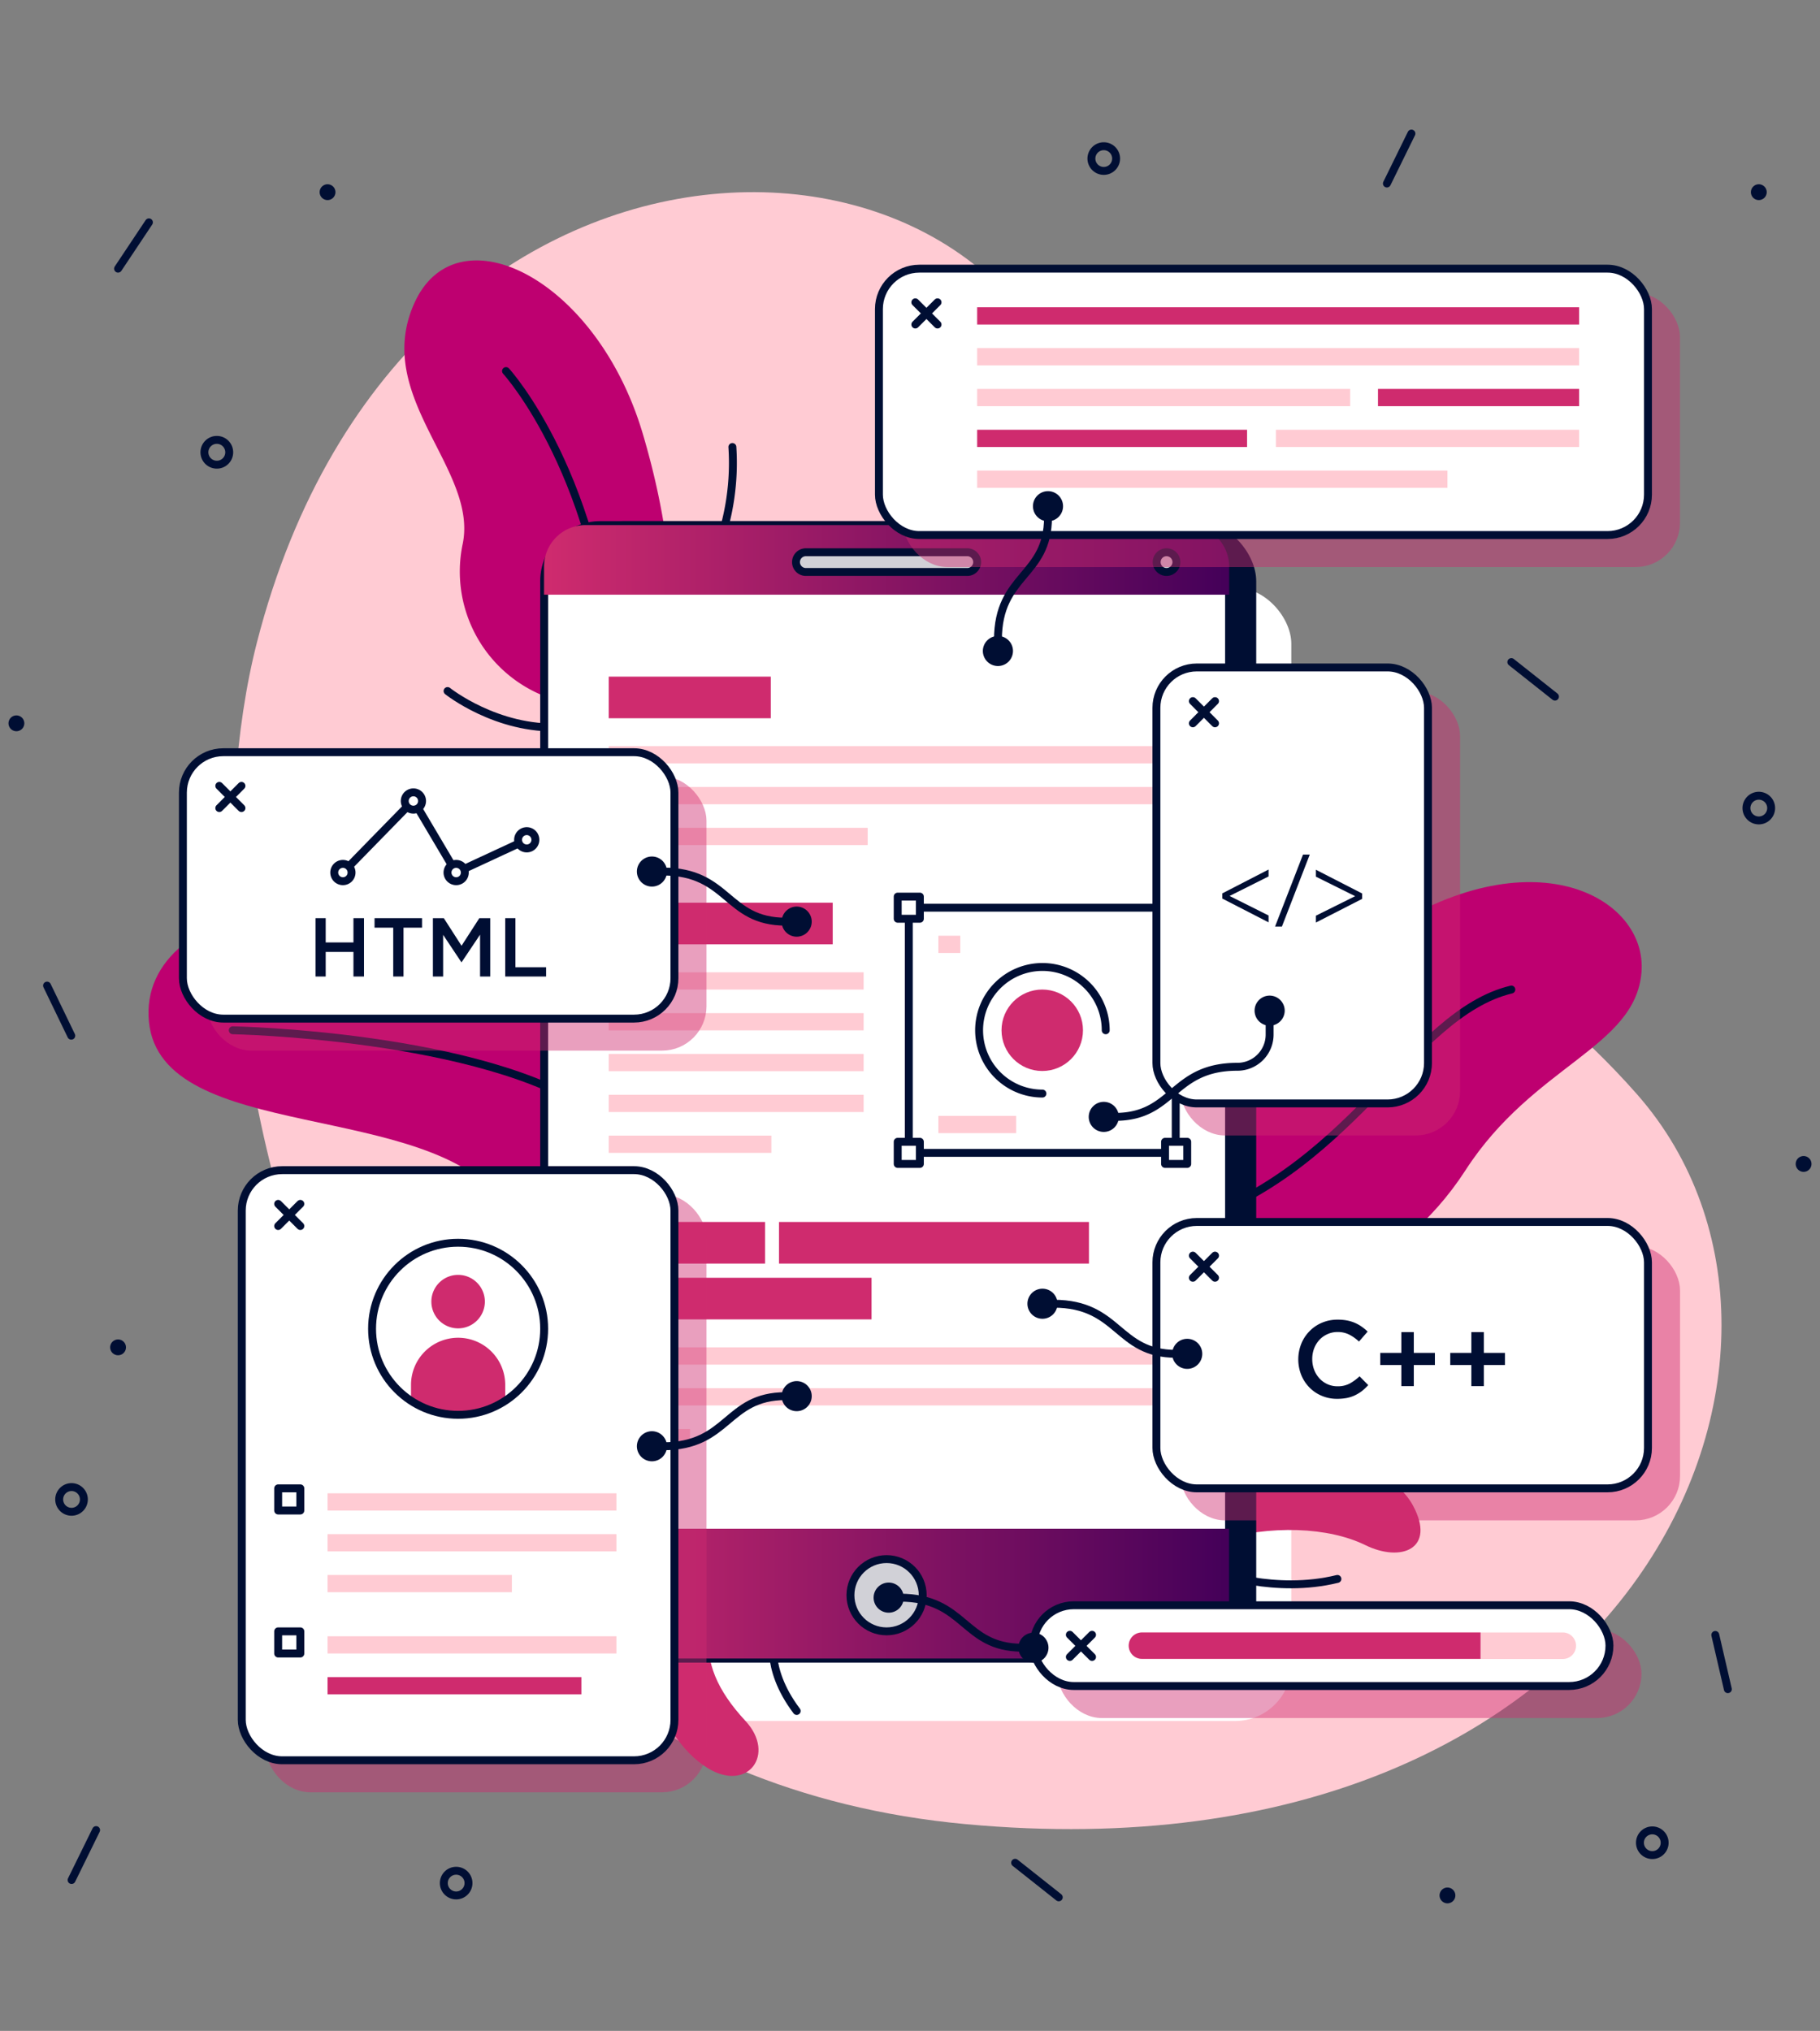 <svg xmlns="http://www.w3.org/2000/svg" xmlns:xlink="http://www.w3.org/1999/xlink" viewBox="0 0 345 385"><rect x="0" y="0" width="345" height="385" fill="#808080" stroke="none"/><defs><style>.cls-1{isolation:isolate;}.cls-14,.cls-2,.cls-3{fill:none;}.cls-11,.cls-2,.cls-3,.cls-8,.cls-9{stroke:#000e33;}.cls-11,.cls-14,.cls-2,.cls-3,.cls-8,.cls-9{stroke-linecap:round;stroke-linejoin:round;}.cls-11,.cls-14,.cls-2,.cls-8,.cls-9{stroke-width:1.5px;}.cls-3{stroke-width:3px;}.cls-4{fill:#ffcbd3;}.cls-5,.cls-9{fill:#fff;}.cls-6{fill:#be0070;}.cls-7{fill:#cf2b6e;}.cls-15,.cls-8{fill:#000e33;}.cls-10{fill:url(#Degradado_sin_nombre_3);}.cls-11{fill:#d1d1d7;}.cls-12{fill:url(#Degradado_sin_nombre_3-2);}.cls-13{opacity:0.45;mix-blend-mode:multiply;}.cls-14{stroke:#cf2b6e;}</style><linearGradient id="Degradado_sin_nombre_3" x1="103.15" y1="302.11" x2="232.98" y2="302.11" gradientUnits="userSpaceOnUse"><stop offset="0" stop-color="#cf2b6e"/><stop offset="1" stop-color="#440059"/></linearGradient><linearGradient id="Degradado_sin_nombre_3-2" x1="103.15" y1="106.14" x2="232.98" y2="106.14" xlink:href="#Degradado_sin_nombre_3"/></defs><g class="cls-1"><g id="Layer_1" data-name="Layer 1"><line class="cls-2" x1="28.23" y1="42.15" x2="22.38" y2="50.93"/><line class="cls-2" x1="286.49" y1="125.51" x2="294.76" y2="132.06"/><line class="cls-2" x1="8.92" y1="186.84" x2="13.51" y2="196.34"/><line class="cls-2" x1="192.43" y1="353.13" x2="200.7" y2="359.68"/><line class="cls-2" x1="325.15" y1="309.94" x2="327.53" y2="320.22"/><line class="cls-2" x1="267.55" y1="25.32" x2="262.9" y2="34.79"/><line class="cls-2" x1="18.22" y1="346.93" x2="13.57" y2="356.4"/><path class="cls-2" d="M43.45,85.75a2.35,2.35,0,1,0-2.34,2.34A2.34,2.34,0,0,0,43.45,85.75Z"/><path class="cls-2" d="M15.9,284.25a2.34,2.34,0,1,0-2.34,2.34A2.34,2.34,0,0,0,15.9,284.25Z"/><circle class="cls-2" cx="86.47" cy="356.98" r="2.34"/><path class="cls-2" d="M335.74,153.19a2.34,2.34,0,1,0-2.34,2.34A2.34,2.34,0,0,0,335.74,153.19Z"/><path class="cls-2" d="M315.55,349.33a2.34,2.34,0,1,0-2.34,2.34A2.33,2.33,0,0,0,315.55,349.33Z"/><path class="cls-2" d="M211.57,30.06a2.34,2.34,0,1,0-2.34,2.34A2.34,2.34,0,0,0,211.57,30.06Z"/><line class="cls-3" x1="341.89" y1="220.65" x2="341.89" y2="220.65"/><line class="cls-3" x1="22.38" y1="255.42" x2="22.38" y2="255.42"/><line class="cls-3" x1="62.09" y1="36.43" x2="62.09" y2="36.43"/><line class="cls-3" x1="3.11" y1="137.12" x2="3.11" y2="137.12"/><line class="cls-3" x1="274.38" y1="359.32" x2="274.38" y2="359.32"/><line class="cls-3" x1="333.4" y1="36.43" x2="333.4" y2="36.43"/><path class="cls-4" d="M48.69,121.84C32.35,185.61,55.92,334,183,345.8s170-89.74,127.38-138.28S214.06,163.26,206.06,89.75,77,11.38,48.69,121.84Z"/><rect class="cls-5" x="114.95" y="111.38" width="129.83" height="214.87" rx="10.64"/><path class="cls-6" d="M108,133.34a25.4,25.4,0,0,1-20.29-30.23c2.93-14.24-17.16-27.9-9.16-45.65s34.52-4.87,43.3,24.78,4.29,46,4.29,46Z"/><path class="cls-2" d="M95.92,70.34s18.32,20,20.66,60.61"/><path class="cls-2" d="M138.83,84.74a46.52,46.52,0,0,1-2.73,19"/><path class="cls-2" d="M84.84,131s9.31,7.46,21.41,6.88"/><path class="cls-6" d="M228.22,249.25c15.36-.53,36.72-7.49,49.59-27.42s32.18-23.21,33.35-37.51-20.9-26.47-50-6.93-44,36.44-44,36.44Z"/><path class="cls-2" d="M223,232.42c33.06-9.35,44-40.13,63.49-44.83"/><path class="cls-7" d="M230.32,292.17c10.62-3.22,21.6-2.64,28.47.73s13.44.68,9.07-7.46c-5.26-9.8-23.55-10.39-36.43-5.41Z"/><path class="cls-2" d="M230.32,298s11.35,4.24,23.2,1.32"/><path class="cls-7" d="M121.48,312.36s2.57,16.6,12.67,22.82c7.61,4.68,13-2.63,7.17-8.93-5.42-5.83-7.61-11.19-6.88-16.78Z"/><path class="cls-2" d="M146.88,309.47s-2.25,6.4,4.14,14.88"/><path class="cls-6" d="M95.54,228.22c-13.86-20-65-11.24-67.31-34.53s42.91-32.6,84.27-7.74v46.47Z"/><path class="cls-2" d="M44.12,195.31s47.31.9,68.38,15.5"/><rect class="cls-8" x="107.55" y="99.54" width="129.83" height="214.87" rx="10.64"/><rect class="cls-9" x="103.15" y="99.54" width="129.83" height="214.87" rx="10.64"/><path class="cls-10" d="M111,314.41H225.1a7.87,7.87,0,0,0,7.88-7.87V289.8H103.15v16.74A7.87,7.87,0,0,0,111,314.41Z"/><circle class="cls-11" cx="168.06" cy="302.41" r="6.85"/><path class="cls-12" d="M225.1,99.54H111a7.87,7.87,0,0,0-7.87,7.87v5.33H233v-5.33A7.88,7.88,0,0,0,225.1,99.54Z"/><path class="cls-11" d="M152.76,104.69h30.6a1.87,1.87,0,0,1,1.87,1.87h0a1.87,1.87,0,0,1-1.87,1.87h-30.6a1.87,1.87,0,0,1-1.87-1.87h0A1.87,1.87,0,0,1,152.76,104.69Z"/><path class="cls-11" d="M223,106.56a1.87,1.87,0,1,0-1.87,1.87A1.87,1.87,0,0,0,223,106.56Z"/><rect class="cls-7" x="115.39" y="128.27" width="30.72" height="7.89"/><rect class="cls-4" x="115.39" y="141.45" width="107.56" height="3.27"/><rect class="cls-4" x="115.39" y="149.19" width="107.56" height="3.27"/><rect class="cls-4" x="115.39" y="156.93" width="49.09" height="3.27"/><rect class="cls-4" x="115.39" y="255.42" width="107.56" height="3.27"/><rect class="cls-4" x="115.39" y="263.16" width="107.56" height="3.27"/><rect class="cls-4" x="115.39" y="270.9" width="15.41" height="3.27"/><rect class="cls-7" x="115.39" y="231.65" width="29.63" height="7.89"/><rect class="cls-7" x="115.39" y="242.23" width="49.82" height="7.89"/><rect class="cls-7" x="147.67" y="231.65" width="58.75" height="7.89"/><rect class="cls-7" x="115.39" y="171.13" width="9.55" height="7.89"/><rect class="cls-7" x="127.85" y="171.13" width="30" height="7.89"/><rect class="cls-4" x="115.39" y="184.32" width="48.32" height="3.27"/><rect class="cls-4" x="115.39" y="192.06" width="48.32" height="3.27"/><rect class="cls-4" x="115.39" y="199.8" width="48.32" height="3.27"/><rect class="cls-4" x="115.39" y="207.54" width="48.32" height="3.27"/><rect class="cls-4" x="115.39" y="215.28" width="30.83" height="3.27"/><rect class="cls-9" x="172.27" y="172.07" width="50.6" height="46.48"/><rect class="cls-9" x="170.17" y="169.97" width="4.2" height="4.2"/><rect class="cls-9" x="220.85" y="169.97" width="4.2" height="4.2"/><rect class="cls-9" x="170.17" y="216.45" width="4.2" height="4.2"/><rect class="cls-9" x="220.85" y="216.45" width="4.2" height="4.2"/><path class="cls-9" d="M209.6,195.31a12,12,0,1,0-12,12"/><circle class="cls-7" cx="197.57" cy="195.31" r="7.72"/><rect class="cls-4" x="177.88" y="177.39" width="4.15" height="3.27"/><rect class="cls-4" x="177.88" y="211.54" width="14.74" height="3.27"/><g class="cls-13"><rect class="cls-7" x="171.93" y="56.25" width="145.78" height="50.5" rx="7.66"/><rect class="cls-14" x="171.93" y="56.25" width="145.78" height="50.5" rx="7.66"/></g><rect class="cls-5" x="166.61" y="50.93" width="145.78" height="50.5" rx="7.66"/><rect class="cls-2" x="166.61" y="50.93" width="145.78" height="50.5" rx="7.66"/><line class="cls-2" x1="173.51" y1="61.52" x2="177.72" y2="57.31"/><line class="cls-2" x1="173.51" y1="57.31" x2="177.72" y2="61.52"/><rect class="cls-7" x="185.23" y="58.25" width="114.11" height="3.27"/><rect class="cls-4" x="185.23" y="65.99" width="114.11" height="3.27"/><rect class="cls-4" x="185.23" y="73.73" width="70.71" height="3.27"/><rect class="cls-7" x="261.21" y="73.73" width="38.13" height="3.27"/><rect class="cls-7" x="185.23" y="81.47" width="51.16" height="3.27"/><rect class="cls-4" x="241.86" y="81.47" width="57.48" height="3.27"/><rect class="cls-4" x="185.23" y="89.21" width="89.15" height="3.27"/><path class="cls-2" d="M189.17,121.31c0-12.53,9.49-11.93,9.49-23.24"/><path class="cls-8" d="M198.66,93.86h0a2.1,2.1,0,0,0-2.1,2.11h0a2.1,2.1,0,0,0,2.1,2.1h0a2.1,2.1,0,0,0,2.1-2.1h0A2.1,2.1,0,0,0,198.66,93.86Z"/><path class="cls-8" d="M189.17,121.31h0a2.11,2.11,0,0,0-2.11,2.1h0a2.11,2.11,0,0,0,2.11,2.1h0a2.1,2.1,0,0,0,2.1-2.1h0A2.1,2.1,0,0,0,189.17,121.31Z"/><g class="cls-13"><rect class="cls-7" x="39.99" y="147.92" width="93.18" height="50.5" rx="7.66"/><rect class="cls-14" x="39.99" y="147.92" width="93.18" height="50.5" rx="7.66"/></g><rect class="cls-5" x="34.67" y="142.6" width="93.18" height="50.5" rx="7.66"/><rect class="cls-2" x="34.67" y="142.6" width="93.18" height="50.5" rx="7.66"/><line class="cls-2" x1="41.57" y1="153.19" x2="45.77" y2="148.98"/><line class="cls-2" x1="41.57" y1="148.98" x2="45.77" y2="153.19"/><path class="cls-15" d="M61.74,180.46v4.66H59.81V174.06h1.93v4.6H67v-4.6H69v11.06H67v-4.66Z"/><path class="cls-15" d="M76.49,185.12H74.54v-9.26H71v-1.8h9v1.8H76.49Z"/><path class="cls-15" d="M87.51,182.4h-.06L84,177.22v7.9H82.06V174.06h2.07l3.36,5.23,3.37-5.23h2.07v11.06H91v-7.93Z"/><path class="cls-15" d="M95.77,174.06H97.7v9.3h5.82v1.76H95.77Z"/><polyline class="cls-2" points="65 165.41 78.37 151.72 86.47 165.41 99.85 159.2"/><path class="cls-9" d="M66.64,165.41A1.64,1.64,0,1,0,65,167.05,1.63,1.63,0,0,0,66.64,165.41Z"/><path class="cls-9" d="M101.49,159.2a1.64,1.64,0,1,0-1.64,1.64A1.64,1.64,0,0,0,101.49,159.2Z"/><path class="cls-9" d="M88.11,165.41a1.64,1.64,0,1,0-1.64,1.64A1.63,1.63,0,0,0,88.11,165.41Z"/><path class="cls-9" d="M80,151.72a1.64,1.64,0,0,0-3.27,0,1.64,1.64,0,1,0,3.27,0Z"/><path class="cls-2" d="M125.68,165.22c12.53,0,11.92,9.5,23.24,9.5"/><path class="cls-8" d="M153.12,174.72h0a2.11,2.11,0,0,0-2.1-2.11h0a2.11,2.11,0,0,0-2.1,2.11h0a2.1,2.1,0,0,0,2.1,2.1h0A2.1,2.1,0,0,0,153.12,174.72Z"/><path class="cls-8" d="M125.68,165.22h0a2.1,2.1,0,0,0-2.1-2.1h0a2.1,2.1,0,0,0-2.1,2.1h0a2.1,2.1,0,0,0,2.1,2.1h0A2.1,2.1,0,0,0,125.68,165.22Z"/><g class="cls-13"><rect class="cls-7" x="51.15" y="227.15" width="82.02" height="111.87" rx="7.66"/><rect class="cls-14" x="51.15" y="227.15" width="82.02" height="111.87" rx="7.66"/></g><rect class="cls-5" x="45.83" y="221.83" width="82.02" height="111.87" rx="7.66"/><rect class="cls-2" x="45.83" y="221.83" width="82.02" height="111.87" rx="7.66"/><line class="cls-2" x1="52.73" y1="232.42" x2="56.93" y2="228.22"/><line class="cls-2" x1="52.73" y1="228.22" x2="56.93" y2="232.42"/><path class="cls-7" d="M95.77,262.53v3a16.27,16.27,0,0,1-17.86,0v-3a8.93,8.93,0,0,1,8.93-8.93h0A8.93,8.93,0,0,1,95.77,262.53Zm-8.93-10.71a5.07,5.07,0,1,0-5.07-5.06A5.07,5.07,0,0,0,86.84,251.82Z"/><circle class="cls-2" cx="86.84" cy="251.9" r="16.31"/><rect class="cls-9" x="52.73" y="282.15" width="4.2" height="4.2"/><rect class="cls-4" x="62.09" y="283.09" width="54.76" height="3.27"/><rect class="cls-4" x="62.09" y="290.83" width="54.76" height="3.27"/><rect class="cls-4" x="62.09" y="298.57" width="34.94" height="3.27"/><rect class="cls-9" x="52.73" y="309.26" width="4.2" height="4.2"/><rect class="cls-4" x="62.09" y="310.19" width="54.76" height="3.27"/><rect class="cls-7" x="62.09" y="317.93" width="48.12" height="3.27"/><path class="cls-2" d="M125.68,274.17c12.53,0,11.92-9.5,23.24-9.5"/><path class="cls-8" d="M153.12,264.67h0a2.1,2.1,0,0,1-2.1,2.1h0a2.1,2.1,0,0,1-2.1-2.1h0a2.1,2.1,0,0,1,2.1-2.1h0A2.1,2.1,0,0,1,153.12,264.67Z"/><path class="cls-8" d="M125.68,274.17h0a2.1,2.1,0,0,1-2.1,2.1h0a2.1,2.1,0,0,1-2.1-2.1h0a2.1,2.1,0,0,1,2.1-2.1h0A2.1,2.1,0,0,1,125.68,274.17Z"/><g class="cls-13"><rect class="cls-7" x="224.54" y="236.97" width="93.18" height="50.5" rx="7.66"/><rect class="cls-14" x="224.54" y="236.97" width="93.18" height="50.5" rx="7.66"/></g><rect class="cls-5" x="219.21" y="231.65" width="93.18" height="50.5" rx="7.66"/><rect class="cls-2" x="219.21" y="231.65" width="93.18" height="50.5" rx="7.66"/><line class="cls-2" x1="226.12" y1="242.23" x2="230.32" y2="238.03"/><line class="cls-2" x1="226.12" y1="238.03" x2="230.32" y2="242.23"/><path class="cls-15" d="M258.2,263.68a8,8,0,0,1-1.31.81,6.72,6.72,0,0,1-1.55.52,9.66,9.66,0,0,1-1.86.17,7.31,7.31,0,0,1-2.94-.58,7,7,0,0,1-2.33-1.58,7.26,7.26,0,0,1-1.55-2.38,8,8,0,0,1,0-5.87,7.25,7.25,0,0,1,1.55-2.39,7.1,7.1,0,0,1,2.36-1.62,7.45,7.45,0,0,1,3-.59,9.16,9.16,0,0,1,1.81.16,7.41,7.41,0,0,1,1.51.47,7.09,7.09,0,0,1,1.26.72,8.71,8.71,0,0,1,1.1.91l-1.64,1.89a8.07,8.07,0,0,0-1.84-1.31,4.84,4.84,0,0,0-2.22-.5,4.56,4.56,0,0,0-1.92.41,4.65,4.65,0,0,0-1.53,1.09,5.09,5.09,0,0,0-1,1.63,5.55,5.55,0,0,0-.35,2,5.66,5.66,0,0,0,.35,2,5.08,5.08,0,0,0,1,1.65,4.7,4.7,0,0,0,1.53,1.11,4.56,4.56,0,0,0,1.92.4,4.8,4.8,0,0,0,2.28-.51,9.44,9.44,0,0,0,1.89-1.38l1.64,1.66A9.75,9.75,0,0,1,258.2,263.68Z"/><path class="cls-15" d="M265.64,252.53H268v3.94h4v2.3h-4v4h-2.36v-4h-4v-2.3h4Z"/><path class="cls-15" d="M278.91,252.53h2.37v3.94h4v2.3h-4v4h-2.37v-4h-4v-2.3h4Z"/><path class="cls-2" d="M199.71,247.15c12.53,0,11.92,9.5,23.24,9.5"/><path class="cls-8" d="M227.15,256.65h0a2.1,2.1,0,0,0-2.1-2.1h0a2.1,2.1,0,0,0-2.1,2.1h0a2.1,2.1,0,0,0,2.1,2.1h0A2.1,2.1,0,0,0,227.15,256.65Z"/><path class="cls-8" d="M199.71,247.15h0a2.1,2.1,0,0,0-2.1-2.1h0a2.1,2.1,0,0,0-2.1,2.1h0a2.1,2.1,0,0,0,2.1,2.1h0A2.1,2.1,0,0,0,199.71,247.15Z"/><g class="cls-13"><rect class="cls-7" x="201.22" y="309.63" width="109.19" height="15.31" rx="7.65"/><rect class="cls-14" x="201.22" y="309.63" width="109.19" height="15.31" rx="7.65"/></g><rect class="cls-5" x="195.9" y="304.31" width="109.19" height="15.31" rx="7.65"/><rect class="cls-2" x="195.9" y="304.31" width="109.19" height="15.31" rx="7.65"/><line class="cls-2" x1="202.8" y1="314.11" x2="207.01" y2="309.91"/><line class="cls-2" x1="202.8" y1="309.91" x2="207.01" y2="314.11"/><path class="cls-4" d="M296.21,309.47H216.46A2.5,2.5,0,0,0,214,312h0a2.5,2.5,0,0,0,2.5,2.5h79.75a2.5,2.5,0,0,0,2.5-2.5h0A2.5,2.5,0,0,0,296.21,309.47Z"/><path class="cls-7" d="M280.65,309.47H216.46a2.5,2.5,0,0,0,0,5h64.19Z"/><path class="cls-2" d="M170.56,302.87c12.53,0,11.92,9.49,23.24,9.49"/><path class="cls-8" d="M198,312.36h0a2.1,2.1,0,0,0-2.1-2.1h0a2.1,2.1,0,0,0-2.1,2.1h0a2.11,2.11,0,0,0,2.1,2.11h0A2.11,2.11,0,0,0,198,312.36Z"/><path class="cls-8" d="M170.56,302.87h0a2.11,2.11,0,0,0-2.1-2.11h0a2.12,2.12,0,0,0-2.11,2.11h0a2.11,2.11,0,0,0,2.11,2.1h0A2.1,2.1,0,0,0,170.56,302.87Z"/><g class="cls-13"><rect class="cls-7" x="224.54" y="131.85" width="51.48" height="82.65" rx="7.66"/><rect class="cls-14" x="224.54" y="131.85" width="51.48" height="82.65" rx="7.66"/></g><rect class="cls-5" x="219.21" y="126.53" width="51.48" height="82.65" rx="7.66"/><rect class="cls-2" x="219.21" y="126.53" width="51.48" height="82.65" rx="7.66"/><line class="cls-2" x1="226.12" y1="137.12" x2="230.32" y2="132.91"/><line class="cls-2" x1="226.12" y1="132.91" x2="230.32" y2="137.12"/><path class="cls-15" d="M231.7,169.36l8.77-4.52v1.31l-7.39,3.7v0l7.39,3.7v1.3l-8.77-4.51Z"/><path class="cls-15" d="M241.7,175.65,247,162h1.28L243,175.65Z"/><path class="cls-15" d="M258.21,170.4l-8.77,4.49v-1.3l7.44-3.7v0l-7.44-3.7v-1.31l8.77,4.5Z"/><path class="cls-2" d="M211.33,211.73c11.32,0,10.71-9.5,23.24-9.5h0a6.1,6.1,0,0,0,6.1-6.1v-2.44"/><path class="cls-8" d="M207.13,211.73h0a2.1,2.1,0,0,1,2.1-2.1h0a2.1,2.1,0,0,1,2.1,2.1h0a2.1,2.1,0,0,1-2.1,2.1h0A2.1,2.1,0,0,1,207.13,211.73Z"/><path class="cls-8" d="M238.57,191.59h0a2.1,2.1,0,0,1,2.1-2.1h0a2.11,2.11,0,0,1,2.11,2.1h0a2.11,2.11,0,0,1-2.11,2.1h0A2.1,2.1,0,0,1,238.57,191.59Z"/></g></g></svg>